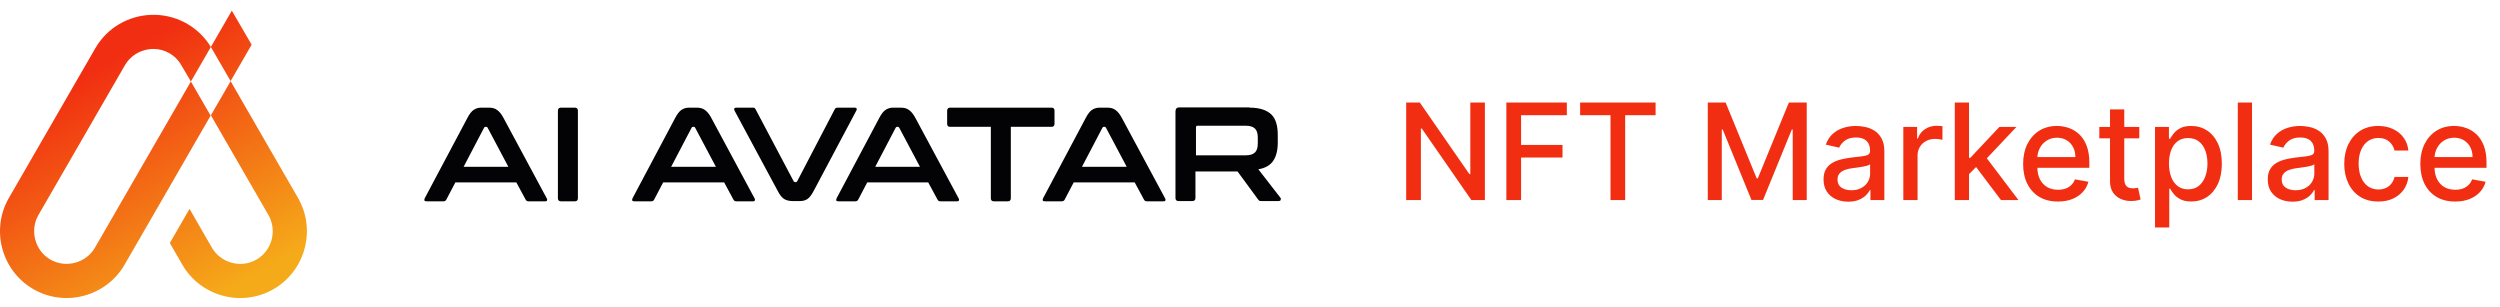 <svg width="261" height="32" viewBox="0 0 261 32" fill="none" xmlns="http://www.w3.org/2000/svg">
<path d="M155.023 10.704V20.886H153.611L148.435 13.418H148.341V20.886H146.805V10.704H148.227L153.407 18.181H153.501V10.704H155.023ZM157.264 20.886V10.704H163.578V12.027H158.8V15.129H163.125V16.446H158.8V20.886H157.264ZM164.965 12.027V10.704H172.845V12.027H169.668V20.886H168.136V12.027H164.965ZM178.291 10.704H180.155L183.397 18.619H183.516L186.758 10.704H188.622V20.886H187.16V13.518H187.066L184.063 20.871H182.85L179.847 13.513H179.753V20.886H178.291V10.704ZM192.958 21.055C192.475 21.055 192.037 20.965 191.646 20.786C191.255 20.604 190.945 20.341 190.716 19.996C190.491 19.651 190.378 19.229 190.378 18.728C190.378 18.297 190.461 17.943 190.627 17.664C190.792 17.386 191.016 17.165 191.298 17.003C191.58 16.841 191.894 16.718 192.242 16.635C192.591 16.552 192.945 16.489 193.306 16.446C193.764 16.393 194.135 16.35 194.42 16.317C194.705 16.28 194.912 16.223 195.042 16.143C195.171 16.063 195.235 15.934 195.235 15.755V15.72C195.235 15.286 195.113 14.95 194.867 14.711C194.626 14.473 194.264 14.353 193.784 14.353C193.283 14.353 192.889 14.464 192.6 14.686C192.315 14.905 192.118 15.149 192.009 15.417L190.612 15.099C190.778 14.635 191.019 14.26 191.338 13.975C191.659 13.687 192.029 13.478 192.446 13.349C192.864 13.216 193.303 13.15 193.764 13.15C194.069 13.15 194.392 13.187 194.733 13.259C195.078 13.329 195.399 13.458 195.698 13.647C195.999 13.836 196.246 14.106 196.439 14.458C196.631 14.806 196.727 15.258 196.727 15.815V20.886H195.275V19.842H195.216C195.119 20.034 194.975 20.223 194.783 20.409C194.591 20.594 194.344 20.748 194.042 20.871C193.741 20.994 193.379 21.055 192.958 21.055ZM193.282 19.862C193.693 19.862 194.044 19.78 194.336 19.618C194.631 19.456 194.854 19.244 195.007 18.982C195.162 18.717 195.24 18.433 195.24 18.132V17.147C195.187 17.2 195.085 17.25 194.932 17.296C194.783 17.339 194.612 17.378 194.42 17.411C194.228 17.441 194.041 17.469 193.858 17.495C193.676 17.518 193.524 17.538 193.401 17.555C193.113 17.591 192.849 17.653 192.61 17.739C192.375 17.825 192.186 17.949 192.044 18.112C191.904 18.271 191.835 18.483 191.835 18.748C191.835 19.116 191.971 19.394 192.242 19.583C192.514 19.769 192.861 19.862 193.282 19.862ZM198.707 20.886V13.249H200.144V14.463H200.223C200.362 14.052 200.608 13.728 200.959 13.493C201.314 13.254 201.715 13.135 202.162 13.135C202.255 13.135 202.364 13.138 202.49 13.145C202.619 13.152 202.721 13.16 202.793 13.17V14.592C202.734 14.575 202.628 14.557 202.475 14.537C202.323 14.514 202.17 14.502 202.018 14.502C201.667 14.502 201.353 14.577 201.078 14.726C200.806 14.872 200.591 15.076 200.432 15.338C200.273 15.596 200.193 15.891 200.193 16.223V20.886H198.707ZM205.447 18.296L205.437 16.481H205.696L208.738 13.249H210.518L207.048 16.928H206.814L205.447 18.296ZM204.08 20.886V10.704H205.566V20.886H204.08ZM208.902 20.886L206.168 17.257L207.192 16.218L210.727 20.886H208.902ZM214.85 21.04C214.097 21.04 213.449 20.879 212.906 20.558C212.365 20.233 211.948 19.777 211.653 19.191C211.361 18.601 211.215 17.91 211.215 17.117C211.215 16.335 211.361 15.646 211.653 15.049C211.948 14.453 212.359 13.987 212.886 13.652C213.416 13.317 214.036 13.15 214.745 13.15C215.176 13.15 215.594 13.221 215.998 13.364C216.402 13.506 216.765 13.73 217.087 14.035C217.408 14.34 217.662 14.736 217.847 15.223C218.033 15.707 218.126 16.295 218.126 16.988V17.515H212.056V16.401H216.669C216.669 16.01 216.59 15.664 216.431 15.362C216.271 15.057 216.048 14.817 215.759 14.642C215.474 14.466 215.14 14.378 214.755 14.378C214.337 14.378 213.973 14.481 213.661 14.686C213.353 14.888 213.114 15.154 212.945 15.482C212.78 15.806 212.697 16.16 212.697 16.541V17.411C212.697 17.921 212.786 18.355 212.965 18.713C213.148 19.071 213.401 19.345 213.726 19.534C214.051 19.719 214.43 19.812 214.864 19.812C215.146 19.812 215.403 19.772 215.635 19.693C215.867 19.61 216.068 19.487 216.237 19.325C216.406 19.162 216.535 18.962 216.624 18.723L218.031 18.977C217.919 19.391 217.717 19.754 217.425 20.066C217.136 20.374 216.774 20.614 216.336 20.786C215.902 20.955 215.406 21.04 214.85 21.04ZM223.34 13.249V14.443H219.169V13.249H223.34ZM220.287 11.42H221.774V18.644C221.774 18.932 221.817 19.149 221.903 19.295C221.989 19.437 222.1 19.535 222.236 19.588C222.375 19.638 222.526 19.663 222.689 19.663C222.808 19.663 222.912 19.654 223.002 19.638C223.091 19.621 223.161 19.608 223.211 19.598L223.479 20.826C223.393 20.859 223.27 20.892 223.111 20.926C222.952 20.962 222.753 20.982 222.515 20.985C222.123 20.992 221.759 20.922 221.421 20.776C221.083 20.631 220.809 20.405 220.6 20.1C220.392 19.795 220.287 19.413 220.287 18.952V11.42ZM224.984 23.75V13.249H226.436V14.487H226.56C226.646 14.328 226.771 14.144 226.933 13.935C227.095 13.727 227.321 13.544 227.609 13.389C227.898 13.23 228.279 13.15 228.753 13.15C229.369 13.15 229.919 13.306 230.403 13.617C230.887 13.929 231.267 14.378 231.542 14.965C231.82 15.551 231.959 16.257 231.959 17.083C231.959 17.908 231.822 18.616 231.547 19.205C231.272 19.792 230.894 20.244 230.413 20.563C229.933 20.878 229.384 21.035 228.768 21.035C228.304 21.035 227.924 20.957 227.629 20.801C227.337 20.645 227.109 20.463 226.943 20.254C226.777 20.046 226.65 19.86 226.56 19.698H226.471V23.75H224.984ZM226.441 17.068C226.441 17.605 226.519 18.075 226.674 18.48C226.83 18.884 227.056 19.201 227.351 19.429C227.646 19.654 228.007 19.767 228.434 19.767C228.879 19.767 229.25 19.65 229.548 19.414C229.846 19.176 230.072 18.852 230.224 18.445C230.38 18.037 230.458 17.578 230.458 17.068C230.458 16.564 230.382 16.111 230.229 15.71C230.08 15.309 229.855 14.993 229.553 14.761C229.255 14.529 228.882 14.413 228.434 14.413C228.004 14.413 227.639 14.524 227.341 14.746C227.046 14.968 226.822 15.278 226.67 15.676C226.517 16.073 226.441 16.537 226.441 17.068ZM235.111 10.704V20.886H233.625V10.704H235.111ZM239.333 21.055C238.85 21.055 238.412 20.965 238.021 20.786C237.63 20.604 237.32 20.341 237.091 19.996C236.866 19.651 236.753 19.229 236.753 18.728C236.753 18.297 236.836 17.943 237.002 17.664C237.167 17.386 237.391 17.165 237.673 17.003C237.955 16.841 238.269 16.718 238.617 16.635C238.966 16.552 239.32 16.489 239.681 16.446C240.139 16.393 240.51 16.35 240.795 16.317C241.08 16.28 241.287 16.223 241.417 16.143C241.546 16.063 241.61 15.934 241.61 15.755V15.72C241.61 15.286 241.488 14.95 241.242 14.711C241.001 14.473 240.639 14.353 240.159 14.353C239.658 14.353 239.264 14.464 238.975 14.686C238.69 14.905 238.493 15.149 238.384 15.417L236.987 15.099C237.153 14.635 237.394 14.26 237.713 13.975C238.034 13.687 238.404 13.478 238.821 13.349C239.239 13.216 239.678 13.15 240.139 13.15C240.444 13.15 240.767 13.187 241.108 13.259C241.453 13.329 241.774 13.458 242.073 13.647C242.374 13.836 242.621 14.106 242.814 14.458C243.006 14.806 243.102 15.258 243.102 15.815V20.886H241.65V19.842H241.591C241.494 20.034 241.35 20.223 241.158 20.409C240.966 20.594 240.719 20.748 240.417 20.871C240.116 20.994 239.754 21.055 239.333 21.055ZM239.657 19.862C240.068 19.862 240.419 19.78 240.711 19.618C241.006 19.456 241.229 19.244 241.382 18.982C241.537 18.717 241.615 18.433 241.615 18.132V17.147C241.562 17.2 241.46 17.25 241.307 17.296C241.158 17.339 240.987 17.378 240.795 17.411C240.603 17.441 240.416 17.469 240.233 17.495C240.051 17.518 239.899 17.538 239.776 17.555C239.488 17.591 239.224 17.653 238.985 17.739C238.75 17.825 238.561 17.949 238.419 18.112C238.279 18.271 238.21 18.483 238.21 18.748C238.21 19.116 238.346 19.394 238.617 19.583C238.889 19.769 239.236 19.862 239.657 19.862ZM248.298 21.04C247.559 21.04 246.923 20.873 246.389 20.538C245.859 20.2 245.451 19.734 245.166 19.141C244.881 18.547 244.739 17.868 244.739 17.102C244.739 16.327 244.885 15.643 245.176 15.049C245.468 14.453 245.879 13.987 246.409 13.652C246.94 13.317 247.564 13.15 248.284 13.15C248.864 13.15 249.381 13.258 249.835 13.473C250.289 13.685 250.655 13.984 250.933 14.368C251.215 14.752 251.382 15.202 251.436 15.715H249.989C249.909 15.357 249.727 15.049 249.442 14.791C249.16 14.532 248.782 14.403 248.308 14.403C247.894 14.403 247.531 14.512 247.22 14.731C246.911 14.946 246.671 15.255 246.499 15.656C246.326 16.053 246.24 16.524 246.24 17.068C246.24 17.625 246.325 18.105 246.494 18.509C246.663 18.914 246.901 19.227 247.21 19.449C247.521 19.671 247.887 19.782 248.308 19.782C248.59 19.782 248.845 19.731 249.074 19.628C249.306 19.522 249.5 19.371 249.656 19.176C249.815 18.98 249.926 18.745 249.989 18.47H251.436C251.382 18.963 251.222 19.404 250.953 19.792C250.685 20.18 250.325 20.485 249.874 20.707C249.427 20.929 248.902 21.04 248.298 21.04ZM256.316 21.04C255.564 21.04 254.916 20.879 254.372 20.558C253.832 20.233 253.415 19.777 253.12 19.191C252.828 18.601 252.682 17.91 252.682 17.117C252.682 16.335 252.828 15.646 253.12 15.049C253.415 14.453 253.826 13.987 254.353 13.652C254.883 13.317 255.503 13.15 256.212 13.15C256.643 13.15 257.06 13.221 257.465 13.364C257.869 13.506 258.232 13.73 258.554 14.035C258.875 14.34 259.129 14.736 259.314 15.223C259.5 15.707 259.593 16.295 259.593 16.988V17.515H253.522V16.401H258.136C258.136 16.01 258.056 15.664 257.897 15.362C257.738 15.057 257.515 14.817 257.226 14.642C256.941 14.466 256.606 14.378 256.222 14.378C255.804 14.378 255.44 14.481 255.128 14.686C254.82 14.888 254.581 15.154 254.412 15.482C254.247 15.806 254.164 16.16 254.164 16.541V17.411C254.164 17.921 254.253 18.355 254.432 18.713C254.614 19.071 254.868 19.345 255.193 19.534C255.518 19.719 255.897 19.812 256.331 19.812C256.613 19.812 256.87 19.772 257.102 19.693C257.334 19.61 257.534 19.487 257.703 19.325C257.872 19.162 258.002 18.962 258.091 18.723L259.498 18.977C259.385 19.391 259.183 19.754 258.892 20.066C258.603 20.374 258.24 20.614 257.803 20.786C257.369 20.955 256.873 21.04 256.316 21.04Z" fill="#F12E11"/>
<path fill-rule="evenodd" clip-rule="evenodd" d="M22.014 4.907L24.203 1.114L26.27 4.664L24.072 8.471L31.111 20.662C33.027 23.983 31.881 28.267 28.559 30.186C25.238 32.102 20.951 30.956 19.035 27.634L17.73 25.372L19.788 21.808L22.122 25.855C23.054 27.47 25.163 28.033 26.777 27.101C28.392 26.17 28.955 24.061 28.024 22.447L22.017 12.038L24.078 8.471L22.019 4.907H22.014ZM19.933 8.508L22.011 4.907C20.773 2.857 18.622 1.666 16.375 1.555H16.333L16.221 1.549H16.185H16.157H16.029H16.018H15.9H15.886H15.789L15.755 1.552C13.432 1.638 11.198 2.877 9.957 5.027L0.93 20.662C-0.989 23.983 0.16 28.267 3.481 30.186C6.803 32.102 11.09 30.953 13.006 27.634L18.572 17.993L18.606 17.934L19.214 16.88L21.989 12.075L19.93 8.51L17.155 13.319L16.645 14.2L16.511 14.428L9.915 25.852C8.984 27.467 6.876 28.03 5.261 27.099C3.646 26.167 3.083 24.059 4.014 22.444L13.042 6.809C13.58 5.875 14.512 5.295 15.513 5.147C15.68 5.125 15.85 5.111 16.02 5.111H16.084H16.09C16.64 5.125 17.192 5.267 17.697 5.56C18.154 5.825 18.528 6.184 18.806 6.6L19.928 8.505L19.933 8.508Z" fill="url(#paint0_linear_79_33116)"/>
<path fill-rule="evenodd" clip-rule="evenodd" d="M51.015 11.239C51.349 11.239 51.655 11.296 51.877 11.468C52.1 11.611 52.35 11.897 52.572 12.325L57.078 20.703C57.134 20.789 57.134 20.875 57.106 20.932C57.106 20.989 57.023 21.018 56.911 21.018H55.187C55.048 21.018 54.937 20.961 54.881 20.846L53.907 19.045H47.538L46.593 20.846C46.537 20.961 46.426 21.018 46.287 21.018H44.534C44.423 21.018 44.34 20.989 44.312 20.932C44.284 20.875 44.312 20.789 44.34 20.703L48.79 12.325C49.012 11.897 49.235 11.611 49.457 11.468C49.68 11.325 49.93 11.239 50.208 11.239H51.015ZM48.4 17.415H53.073L50.904 13.326C50.876 13.269 50.82 13.241 50.765 13.241H50.681C50.626 13.241 50.57 13.269 50.542 13.326L48.4 17.415ZM60.027 11.239C60.221 11.239 60.333 11.353 60.333 11.553V20.703C60.333 20.904 60.221 21.018 60.027 21.018H58.552C58.358 21.018 58.246 20.904 58.246 20.703V11.553C58.246 11.353 58.358 11.239 58.552 11.239H60.027ZM72.71 11.239C73.043 11.239 73.349 11.296 73.572 11.468C73.794 11.611 74.045 11.897 74.267 12.325L78.773 20.703C78.829 20.789 78.829 20.875 78.801 20.932C78.801 20.989 78.717 21.018 78.606 21.018H76.882C76.743 21.018 76.631 20.961 76.576 20.846L75.602 19.045H69.233L68.287 20.846C68.232 20.961 68.12 21.018 67.981 21.018H66.229C66.118 21.018 66.034 20.989 66.007 20.932C65.979 20.875 66.007 20.789 66.034 20.703L70.484 12.325C70.707 11.897 70.93 11.611 71.152 11.468C71.375 11.325 71.625 11.239 71.903 11.239H72.71ZM70.067 17.415H74.74L72.57 13.326C72.543 13.269 72.487 13.241 72.431 13.241H72.348C72.292 13.241 72.237 13.269 72.209 13.326L70.067 17.415ZM78.578 11.239H76.882C76.77 11.239 76.687 11.268 76.659 11.325C76.631 11.382 76.659 11.468 76.687 11.553L81.193 19.931C81.415 20.36 81.638 20.646 81.888 20.789C82.138 20.932 82.417 20.989 82.75 20.989H83.529C83.807 20.989 84.058 20.932 84.28 20.789C84.503 20.646 84.725 20.36 84.948 19.931L89.398 11.553C89.454 11.468 89.454 11.382 89.426 11.325C89.426 11.268 89.342 11.239 89.231 11.239H87.451C87.312 11.239 87.201 11.296 87.145 11.411L83.223 18.931C83.195 18.988 83.14 19.016 83.084 19.016H83.028C82.945 19.016 82.889 18.988 82.862 18.931L78.884 11.411C78.856 11.353 78.801 11.296 78.773 11.268C78.745 11.239 78.662 11.239 78.578 11.239ZM94.015 11.239C94.349 11.239 94.655 11.296 94.877 11.468C95.1 11.611 95.35 11.897 95.573 12.325L100.078 20.703C100.134 20.789 100.134 20.875 100.106 20.932C100.106 20.989 100.023 21.018 99.911 21.018H98.187C98.048 21.018 97.937 20.961 97.881 20.846L96.907 19.045H90.538L89.593 20.846C89.537 20.961 89.426 21.018 89.287 21.018H87.534C87.423 21.018 87.34 20.989 87.312 20.932C87.284 20.875 87.312 20.789 87.34 20.703L91.79 12.325C92.012 11.897 92.235 11.611 92.457 11.468C92.68 11.325 92.93 11.239 93.208 11.239H94.015ZM91.373 17.415H96.045L93.876 13.326C93.848 13.269 93.792 13.241 93.737 13.241H93.653C93.598 13.241 93.542 13.269 93.514 13.326L91.373 17.415ZM109.785 11.239H99.188C98.994 11.239 98.882 11.353 98.882 11.553V12.926C98.882 13.155 98.994 13.241 99.188 13.241H103.444V20.703C103.444 20.904 103.555 21.018 103.75 21.018H105.224C105.419 21.018 105.53 20.904 105.53 20.703V13.241H109.785C109.98 13.241 110.091 13.126 110.091 12.926V11.553C110.091 11.353 109.98 11.239 109.785 11.239ZM115.571 11.239C115.904 11.239 116.21 11.296 116.433 11.468C116.655 11.611 116.906 11.897 117.128 12.325L121.634 20.703C121.69 20.789 121.69 20.875 121.662 20.932C121.662 20.989 121.578 21.018 121.467 21.018H119.743C119.604 21.018 119.492 20.961 119.437 20.846L118.463 19.045H112.094L111.148 20.846C111.093 20.961 110.981 21.018 110.842 21.018H109.09C108.979 21.018 108.895 20.989 108.867 20.932C108.84 20.875 108.867 20.789 108.895 20.703L113.345 12.325C113.568 11.897 113.79 11.611 114.013 11.468C114.235 11.325 114.486 11.239 114.764 11.239H115.571ZM112.956 17.415H117.629L115.459 13.326C115.431 13.269 115.376 13.241 115.32 13.241H115.237C115.181 13.241 115.126 13.269 115.098 13.326L112.956 17.415ZM130.479 11.239C131.508 11.239 132.259 11.496 132.732 11.954C133.204 12.411 133.399 13.155 133.399 14.098V14.899C133.399 15.7 133.232 16.329 132.926 16.786C132.62 17.244 132.092 17.558 131.369 17.672L133.677 20.646C133.733 20.703 133.733 20.761 133.705 20.846C133.705 20.932 133.622 20.989 133.483 20.989H131.73C131.619 20.989 131.536 20.989 131.48 20.961C131.424 20.932 131.397 20.875 131.341 20.818L129.199 17.901H124.805V20.675C124.805 20.875 124.693 20.989 124.499 20.989H123.025C122.83 20.989 122.719 20.875 122.719 20.675V11.639C122.719 11.353 122.858 11.21 123.136 11.21H130.423L130.479 11.239ZM124.86 16.214H130.061C130.534 16.214 130.84 16.1 131.035 15.9C131.23 15.7 131.313 15.385 131.313 14.956V14.384C131.313 13.955 131.23 13.641 131.035 13.441C130.84 13.241 130.534 13.126 130.061 13.126H125.027C124.916 13.126 124.86 13.183 124.86 13.298V16.186V16.214Z" fill="#030305"/>
<defs>
<linearGradient id="paint0_linear_79_33116" x1="12.866" y1="5.576" x2="26.113" y2="29.003" gradientUnits="userSpaceOnUse">
<stop stop-color="#F12E11"/>
<stop offset="1" stop-color="#F5AA19"/>
</linearGradient>
</defs>
</svg>
